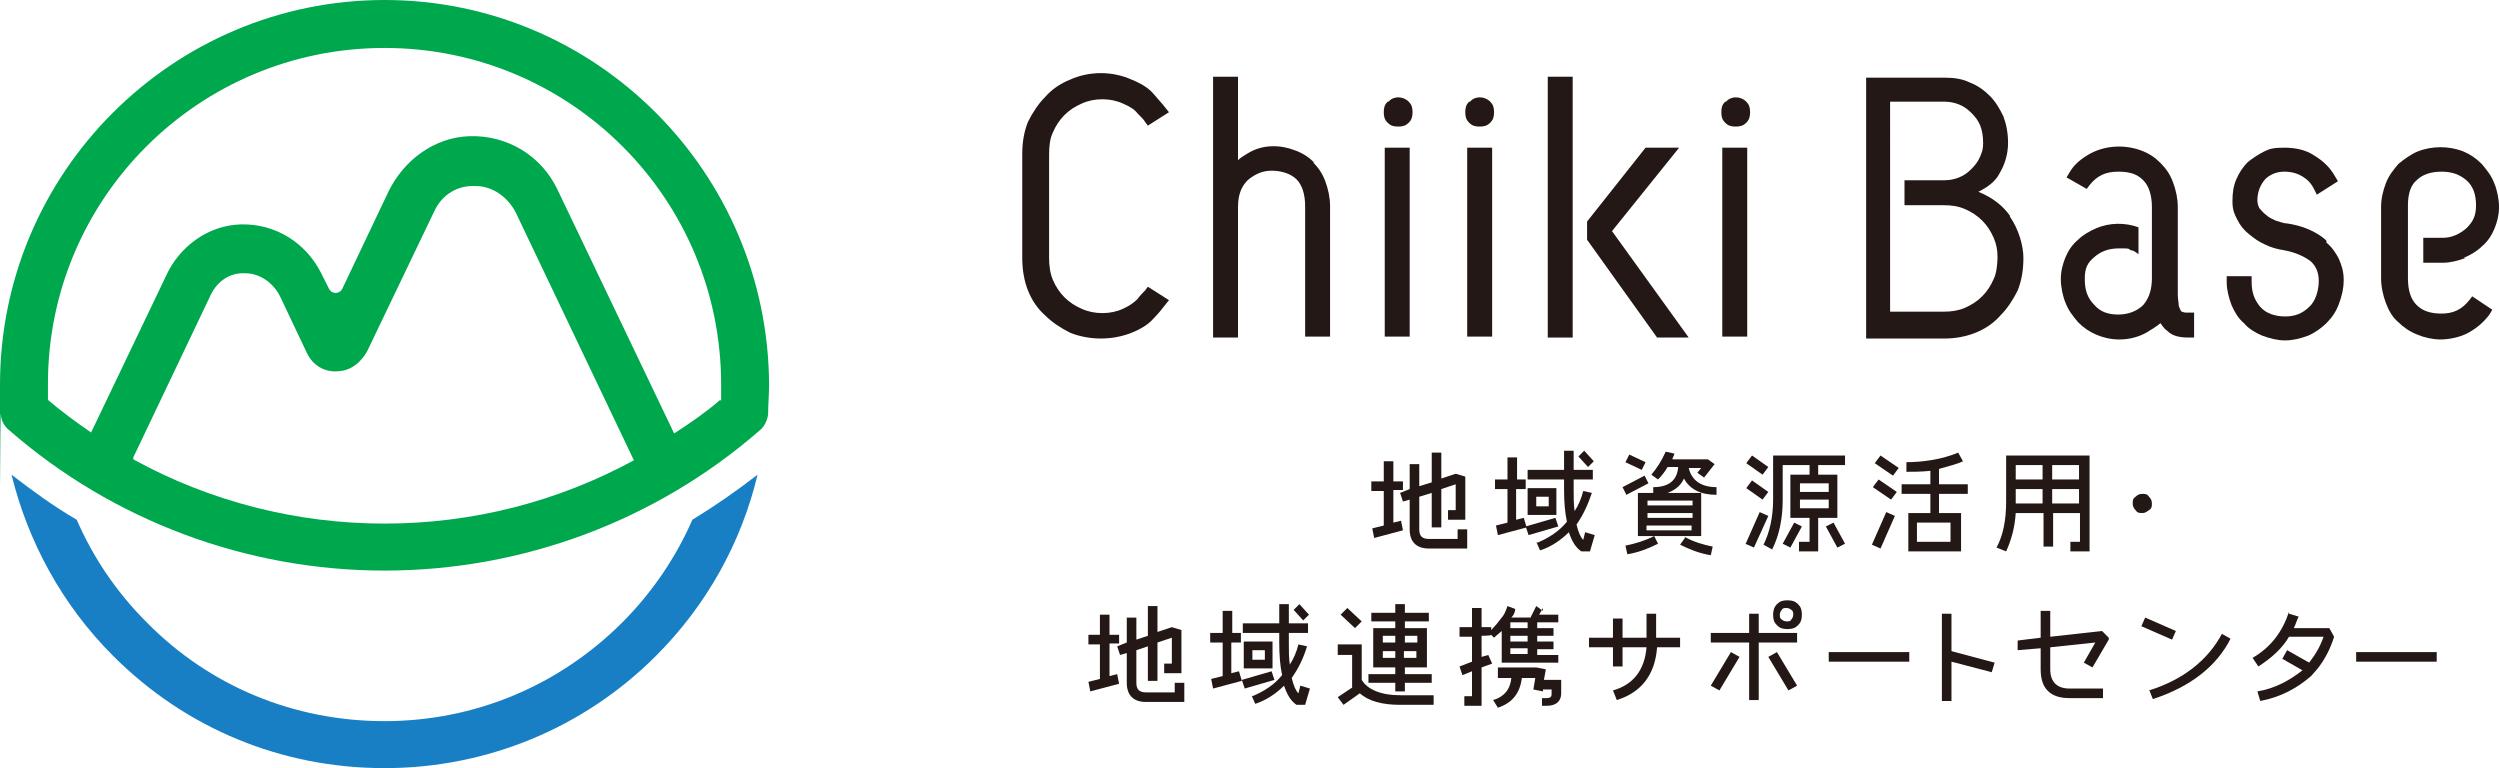 <?xml version="1.0" encoding="UTF-8"?>
<svg id="_レイヤー_3" data-name="レイヤー_3" xmlns="http://www.w3.org/2000/svg" version="1.1" viewBox="0 0 260.7 80.1">
  <!-- Generator: Adobe Illustrator 29.5.1, SVG Export Plug-In . SVG Version: 2.1.0 Build 141)  -->
  <defs>
    <style>
      .st0 {
        fill: #00a84d;
      }

      .st1 {
        fill: #231815;
      }

      .st2 {
        fill: #187fc4;
      }
    </style>
  </defs>
  <g>
    <path class="st2" d="M72.2,54.2c-1.7,3.9-4.2,7.6-7.3,10.7-6.6,6.6-15.4,10.3-24.8,10.3s-18.2-3.6-24.8-10.3c-3.2-3.2-5.6-6.8-7.3-10.7-2.4-1.4-4.6-3-6.8-4.7,1.7,6.9,5.2,13.5,10.6,18.9,7.6,7.6,17.6,11.7,28.3,11.7s20.8-4.2,28.3-11.7c5.3-5.3,8.9-11.8,10.6-18.9-2.2,1.7-4.5,3.3-6.8,4.7Z"/>
    <path class="st0" d="M40.1,0C18,0,0,18,0,40.1s0,2.1.1,3.1c0,.7.4,1.3.9,1.7,10.8,9.4,24.7,14.6,39.1,14.6s28.3-5.2,39.1-14.6c.5-.4.8-1,.9-1.7,0-1,.1-2,.1-3.1C80.1,18,62.2,0,40.1,0ZM13.9,47.7l8.1-17c.7-1.4,2-2.3,3.6-2.2,1.5,0,2.9,1,3.6,2.4l2.8,5.9c.6,1.3,1.9,2.1,3.4,1.9,1.3-.1,2.3-1,2.9-2.1l7-14.6c.8-1.7,2.4-2.7,4.3-2.6,1.8,0,3.4,1.2,4.2,2.8l12.3,25.8c-7.9,4.3-16.8,6.6-26,6.6s-18.2-2.3-26.2-6.7ZM75.1,41.7c-1.5,1.3-3.1,2.4-4.8,3.5l-12.2-25.5c-1.7-3.5-5.2-5.6-9.1-5.5-3.7.1-6.9,2.5-8.5,5.8l-4.8,10.1c-.3.6-1.1.6-1.4,0l-.8-1.6c-1.6-3.2-4.8-5.2-8.4-5.1-3.4.1-6.4,2.3-7.8,5.4l-7.8,16.3c-1.6-1.1-3.1-2.2-4.5-3.4,0-.6,0-1.1,0-1.7C5,20.7,20.7,5,40.1,5s35.1,15.7,35.1,35.1,0,1.1,0,1.7Z"/>
  </g>
  <g>
    <g>
      <path class="st1" d="M109.8,13.8h0c.3-.7.7-1.3,1.2-1.8.5-.5,1.1-.9,1.8-1.2,1.3-.6,3-.6,4.3,0,.7.3,1.2.6,1.5,1,.4.4.7.7.8.9l.3.4,2.2-1.4-.4-.5c-.3-.4-.7-.8-1.2-1.4-.5-.6-1.3-1.1-2.3-1.5-2-.9-4.4-.9-6.4,0-1,.4-1.9,1-2.6,1.8-.7.7-1.3,1.6-1.8,2.6-.4,1-.6,2.1-.6,3.4v10.8c0,1.2.2,2.4.6,3.4.4,1,1,1.9,1.8,2.6.7.7,1.6,1.3,2.6,1.8,1,.4,2.1.6,3.2.6s2.2-.2,3.2-.6c1-.4,1.8-.9,2.3-1.5.5-.5.9-1,1.2-1.4l.4-.5-2.2-1.4-.3.4c-.2.2-.5.5-.8.9-.3.3-.8.7-1.5,1-1.3.6-3,.6-4.3,0-.7-.3-1.3-.7-1.8-1.2-.5-.5-.9-1.1-1.2-1.8-.3-.7-.4-1.5-.4-2.3v-10.8c0-.9.1-1.7.4-2.3Z"/>
      <path class="st1" d="M137.1,17h0c-.6-.6-1.2-1-2-1.3-1.5-.6-3.4-.7-5,.3-.3.2-.7.4-1,.7V8h-2.6v27.2h2.6v-13.6c0-1.2.3-2.1,1-2.8.7-.6,1.5-1,2.5-1s2,.3,2.6.9c.6.6.9,1.6.9,2.8v13.6h2.6v-13.6c0-.9-.2-1.8-.5-2.6-.3-.8-.7-1.4-1.3-2Z"/>
      <g>
        <rect class="st1" x="144.4" y="15.4" width="2.6" height="19.7"/>
        <path class="st1" d="M144.7,10.6c-.3.3-.4.6-.4,1.1s.1.8.4,1.1c.3.3.6.4,1.1.4s.8-.1,1.1-.4c.3-.3.4-.6.4-1.1s-.1-.8-.4-1.1c-.6-.6-1.6-.6-2.1,0Z"/>
      </g>
      <g>
        <path class="st1" d="M153.2,10.6c-.3.3-.4.6-.4,1.1s.1.8.4,1.1c.3.3.6.4,1.1.4s.8-.1,1.1-.4c.3-.3.4-.6.4-1.1s-.1-.8-.4-1.1c-.6-.6-1.6-.6-2.1,0Z"/>
        <rect class="st1" x="153" y="15.4" width="2.6" height="19.7"/>
      </g>
      <g>
        <rect class="st1" x="161.4" y="8" width="2.6" height="27.2"/>
        <polygon class="st1" points="175.1 15.4 171.6 15.4 165.5 23.1 165.5 25 172.8 35.2 176.1 35.2 168.1 24.1 175.1 15.4"/>
      </g>
      <g>
        <rect class="st1" x="179.6" y="15.4" width="2.6" height="19.7"/>
        <path class="st1" d="M179.9,10.6c-.3.3-.4.6-.4,1.1s.1.8.4,1.1c.3.3.6.4,1.1.4s.8-.1,1.1-.4c.3-.3.4-.6.4-1.1s-.1-.8-.4-1.1c-.6-.6-1.6-.6-2.1,0Z"/>
      </g>
      <path class="st1" d="M242.6,25.1c-.5-.5-1.2-.9-1.9-1.2-.7-.3-1.5-.5-2.2-.6-.4,0-.8-.2-1.2-.3-.4-.2-.7-.3-1-.6-.3-.2-.5-.5-.7-.7-.1-.2-.2-.5-.2-.8,0-.9.3-1.6.8-2.2.5-.5,1.2-.8,2-.8s1.4.2,1.9.5c.5.3.9.7,1.2,1.3l.3.6,2.2-1.4-.3-.5c-.5-.9-1.2-1.6-2.2-2.2-.9-.6-2-.8-3.1-.8s-1.5.1-2.1.4c-.6.3-1.2.7-1.7,1.1-.5.5-.9,1.1-1.2,1.8-.3.7-.4,1.4-.4,2.3s.2,1.3.5,1.9c.3.6.7,1.1,1.2,1.5.5.4,1,.8,1.7,1.1.6.3,1.3.5,2,.6,1.1.2,2,.6,2.7,1.1.6.5.9,1.2.9,2.1s-.3,2.1-1,2.7c-.7.7-1.5,1-2.5,1s-2-.3-2.6-1c-.6-.7-.9-1.5-.9-2.6v-.6h-2.6v.6c0,.8.2,1.6.5,2.4.3.7.7,1.4,1.3,1.9.5.6,1.2,1,1.9,1.3.8.3,1.6.5,2.4.5s1.6-.2,2.4-.5c.7-.3,1.4-.8,1.9-1.3.6-.6,1-1.2,1.3-2,.3-.8.5-1.6.5-2.5s-.2-1.5-.5-2.2c-.3-.6-.7-1.2-1.3-1.7Z"/>
      <path class="st1" d="M209.6,22.5c-.7-1-1.8-1.9-3.3-2.5,1-.5,1.8-1.1,2.2-1.9.6-1,.9-2.1.9-3.2s-.2-2-.5-2.8c-.4-.8-.8-1.5-1.4-2.1-.6-.6-1.3-1.1-2.1-1.4-.8-.4-1.7-.5-2.6-.5h-8.2v27.2h8.2c1.1,0,2.2-.2,3.2-.6,1-.4,1.9-1,2.6-1.8.7-.7,1.3-1.6,1.8-2.6.4-1,.6-2.1.6-3.4s-.5-3-1.4-4.3ZM207.9,29.1c-.3.7-.7,1.3-1.2,1.8-.5.5-1.1.9-1.8,1.2-.7.3-1.4.4-2.2.4h-5.6V10.6h5.6c.6,0,1.1.1,1.6.3.5.2.9.5,1.3.9.4.4.7.8.9,1.3.2.5.3,1.1.3,1.8s-.1.9-.3,1.4c-.2.5-.5.9-.9,1.3-.4.4-.8.7-1.3.9-.5.2-1,.3-1.6.3h-4.1v2.6h4.1c.8,0,1.5.1,2.2.4.7.3,1.3.7,1.8,1.2.5.5.9,1.1,1.2,1.8.3.7.4,1.3.4,2s-.1,1.7-.4,2.3Z"/>
      <path class="st1" d="M228,32.6c-.3,0-.4-.1-.5-.1-.1-.1-.2-.3-.3-.6h0c0-.3-.1-.7-.1-1.2,0-.5,0-1,0-1.7v-7.4c0-.9-.2-1.8-.5-2.6-.3-.8-.7-1.4-1.3-2-.6-.6-1.2-1-2-1.3-1.6-.6-3.6-.6-5.3.3-.9.5-1.7,1.1-2.2,2l-.3.5,2.1,1.2.3-.4c.8-1,1.7-1.4,3-1.4s2,.3,2.6.9c.6.6.9,1.6.9,2.8v7.4c0,1.2-.3,2.1-.9,2.8-.6.6-1.5,1-2.6,1s-1.9-.3-2.5-1c-.7-.7-1-1.5-1-2.7s.3-1.7,1-2.3c.7-.6,1.5-.9,2.6-.9s.9,0,1.2.2c.3,0,.5.2.8.4v-2.8c-1.4-.5-3-.5-4.4.1-.7.3-1.4.7-1.9,1.2-.6.5-1,1.1-1.3,1.8-.3.7-.5,1.5-.5,2.3s.2,1.8.5,2.5c.3.8.8,1.4,1.3,2,.6.6,1.2,1,1.9,1.3.7.3,1.5.5,2.4.5s1.9-.2,2.8-.7c.5-.3,1-.6,1.5-1,.2.3.4.6.7.8.5.5,1.2.7,2.2.7h.6v-2.6h-.6Z"/>
      <path class="st1" d="M256.9,26.9c.7-.3,1.4-.7,1.9-1.2.6-.5,1-1.1,1.3-1.8.3-.7.5-1.5.5-2.3s-.2-1.8-.5-2.5c-.3-.8-.8-1.4-1.3-2-.6-.6-1.2-1-1.9-1.3-1.5-.6-3.3-.6-4.8,0-.7.3-1.4.8-2,1.3-.5.6-1,1.2-1.3,2-.3.8-.5,1.6-.5,2.5v7.4c0,.9.2,1.8.5,2.6.3.8.7,1.5,1.3,2,.5.5,1.2,1,2,1.3.7.3,1.6.5,2.4.5s2-.2,2.9-.7c.9-.5,1.6-1.1,2.2-1.9l.3-.5-2.1-1.4-.3.4c-.8,1-1.7,1.4-2.9,1.4s-2-.3-2.6-.9c-.6-.6-.9-1.5-.9-2.8v-7.6c0-1.2.3-2.1.9-2.6.6-.6,1.5-.9,2.6-.9s1.9.3,2.6.9c.7.6,1,1.5,1,2.6s-.3,1.7-1,2.4c-.7.6-1.5,1-2.5,1h-2v2.6h2c.8,0,1.6-.2,2.4-.5Z"/>
    </g>
    <g>
      <g>
        <path class="st1" d="M116.7,66.1v1h-1v3.4l.8-.2.2,1-3,.8-.2-1,1.2-.3v-3.6h-1.2v-1h1.2v-2.1h1v2.1h1ZM120.7,71h-1v-3.6l-1.2.4v3.4c0,.7.3,1,1,1h3v-1h1v2h-4c-1.3,0-2-.7-2-2v-3.1l-.7.2-.3-.9,1-.4v-2.6h1v2.3l1.2-.4v-3.1h1v2.7l1.5-.5,1,.3v4.5h-1.8v-1h.8v-2.7l-1.5.5v4Z"/>
        <path class="st1" d="M129.4,66v1h-1v3.2l.8-.2.3,1-3,.8-.2-1,1.2-.3v-3.5h-1.3v-1h1.3v-2.3h1v2.3h1ZM129.8,71.8l-.3-.9,3.1-.9.3.9-3.1.9ZM129.7,69.7v-2.8h3v2.8h-3ZM130.6,72.6c1.2-.5,2.3-1.2,3.1-2.2-.2-.9-.3-2-.3-3.4v-1h-3.8v-1h3.8v-2h1v2h2v1h-2v1c0,.9,0,1.6.1,2.3.4-.6.7-1.3.9-2.1l.9.2c-.4,1.3-.9,2.3-1.6,3.3.2.8.4,1.3.7,1.6l.2-.8,1,.3-.5,1.7h-.9c-.6-.4-1-1.1-1.3-2-.8.8-1.8,1.5-3,1.9l-.4-.9ZM130.6,68.8h1.3v-1h-1.3v1ZM135.9,64.7l-1-1.1.6-.6,1,1.1-.6.6Z"/>
        <path class="st1" d="M139.5,67.2h2.5v3.7c.6,1,2,1.6,4,1.6h3.5v1h-3.5c-1.9,0-3.3-.4-4.2-1.2l-1.7,1.2-.6-.8,1.5-1v-3.4h-1.5v-1ZM139.8,64.1l.7-.7,1.5,1.4-.7.7-1.5-1.4ZM149,63.9v.9h-2.5v.7h2.3v4.1h-2.3v.7h2.8v.9h-2.8v.9h-1v-.9h-2.8v-.9h2.8v-.7h-2.3v-4.1h2.3v-.7h-2.5v-.9h2.5v-.9h1v.9h2.5ZM144.2,67h1.3v-.7h-1.3v.7ZM145.5,68.6v-.7h-1.3v.7h1.3ZM146.5,66.3v.7h1.3v-.7h-1.3ZM147.7,68.6v-.7h-1.3v.7h1.3Z"/>
        <path class="st1" d="M160.9,63.4l-.4.7h2v.8h-2.2v.6h1.7v.8h-1.7v.6h1.7v.8h-1.7v.6h2.2v.8h-5.9v-3.3c-.2.2-.5.4-.8.7l-.3-.3h0c0,.1-1,.1-1,.1v2.2l.7-.2.4.9-1.1.4v4h-1.8v-1h.8v-2.6l-1,.4-.3-.9,1.3-.5v-2.6h-1.3v-1h1.3v-2h1v2h1v.3c.4-.4.8-.9,1.1-1.3.2-.2.4-.6.6-1.2l.8.3c0,.4-.2.7-.4.9h2l.6-1.2.7.5ZM156.2,70.4v-.8h4l1,.2-.2,1.1h1.8v1.4c0,.8-.5,1.3-1.5,1.3h-.5v-.8h.5c.3,0,.5-.1.5-.4v-.5h-.9v.2s-1-.2-1-.2l.2-1.2h-1.4c-.2,1.6-1,2.6-2.5,3.1l-.5-.8c1.1-.3,1.8-1.1,1.9-2.3h-1.4ZM159.3,64.9h-1.8v.6h1.8v-.6ZM159.3,66.3h-1.8v.6h1.8v-.6ZM159.3,67.6h-1.8v.6h1.8v-.6Z"/>
        <path class="st1" d="M175.3,67.5h-2.5c-.2,2.8-1.6,4.7-4.2,5.5l-.4-1c2.1-.6,3.3-2.1,3.5-4.5h-2.5v2h-1v-2h-2.5v-1h2.5v-2h1v2h2.5v-2.5h1v2.5h2.5v1Z"/>
        <path class="st1" d="M182.4,64h1v2h4v1h-4v6h-1v-6h-4v-1h4v-2ZM178.4,71.5l2.1-3.5.9.5-2.1,3.5-.9-.5ZM187.4,71.5l-.9.5-2.1-3.5.9-.5,2.1,3.5ZM184.9,64.1c0-.4.1-.8.4-1.1.3-.3.6-.4,1.1-.4s.8.1,1.1.4c.3.3.4.6.4,1.1s-.1.8-.4,1.1c-.3.3-.6.4-1.1.4s-.8-.1-1.1-.4c-.3-.3-.4-.6-.4-1.1ZM185.6,64.1c0,.2,0,.4.2.5.1.1.3.2.5.2s.4,0,.5-.2c.1-.1.2-.3.2-.5s0-.4-.2-.5c-.1-.1-.3-.2-.5-.2s-.4,0-.5.2c-.1.1-.2.3-.2.5Z"/>
        <path class="st1" d="M190.7,69v-1h8.4v1h-8.4Z"/>
        <path class="st1" d="M245.7,69v-1h8.4v1h-8.4Z"/>
        <path class="st1" d="M202.5,64h1v3.9l4.5,1.2-.3,1-4.2-1.1v4.1h-1v-9Z"/>
        <path class="st1" d="M219.9,66.7l-1.7,2.9-.9-.5,1.2-2.1-4.7.5v2.3c0,1.3.7,2,2,2h3.5v1h-3.5c-2,0-3-1-3-3v-2.2l-2.4.2v-1c-.1,0,2.4-.3,2.4-.3v-2.8h1v2.7l5.4-.6.7.7Z"/>
        <path class="st1" d="M226.5,66.7l-3.2-1.4.4-.9,3.2,1.4-.4.9ZM224.1,72c3.5-1.1,6.1-3.1,7.6-5.9l.9.5c-1.4,2.8-4.1,5-8.1,6.3l-.4-1Z"/>
        <path class="st1" d="M238.7,64l1,.3c-.2.4-.3.8-.5,1.2h3.7l.5.9c-.4,1.3-1,2.4-1.7,3.3l-.7.8c-1.5,1.3-3.2,2.2-5.3,2.6l-.3-1c1.8-.3,3.3-1.1,4.7-2.2l-2.1-1.2.5-.9,2.3,1.3c.7-.9,1.2-1.8,1.5-2.7h-3.6c-.7,1.2-1.8,2.2-3.2,3.1l-.6-.9c1.9-1.1,3.1-2.7,3.8-4.8Z"/>
      </g>
      <g>
        <path class="st1" d="M146.3,50.1v1h-1v3.4l.8-.2.2,1-3,.8-.2-1,1.2-.3v-3.6h-1.3v-1h1.3v-2.1h1v2.1h1ZM150.3,55h-1v-3.6l-1.3.4v3.4c0,.7.3,1,1,1h3v-1h1v2h-4c-1.3,0-2-.7-2-2v-3.1l-.7.2-.3-.9,1-.4v-2.6h1v2.3l1.3-.4v-3.1h1v2.7l1.5-.5,1,.3v4.5h-1.8v-1h.8v-2.7l-1.5.5v4Z"/>
        <path class="st1" d="M159.1,50v1h-1v3.2l.8-.2.3,1-3,.8-.2-1,1.2-.3v-3.5h-1.3v-1h1.3v-2.3h1v2.3h1ZM159.4,55.8l-.3-.9,3.1-.9.3.9-3.1.9ZM159.3,53.7v-2.8h3v2.8h-3ZM160.3,56.6c1.2-.5,2.3-1.2,3.1-2.2-.2-.9-.3-2-.3-3.4v-1h-3.8v-1h3.8v-2h1v2h2v1h-2v1c0,.9,0,1.6.1,2.3.4-.6.7-1.3.9-2.1l.9.2c-.4,1.2-.9,2.3-1.6,3.3.2.8.4,1.3.7,1.6l.2-.8,1,.3-.5,1.7h-.9c-.6-.4-1-1.1-1.3-2-.8.8-1.8,1.5-3,1.9l-.4-.9ZM160.2,52.8h1.3v-1h-1.3v1ZM165.6,48.7l-1-1.1.6-.6,1,1.1-.6.6Z"/>
        <path class="st1" d="M169.6,51.6l-.4-.8,2.3-1.2.4.8-2.3,1.2ZM172.9,56.7c-1,.5-2,.9-3.2,1.1l-.2-.9c1-.2,2-.5,3-1h-1.7v-4.5h1.6v-.6c1.6,0,2.5-.7,2.6-2.1h-1.1c-.3.5-.6.9-1,1.3l-.7-.5c.6-.7,1.1-1.5,1.5-2.4l.9.2c0,.2-.2.4-.2.6h3.7l.7.5-1.1,1.4-.7-.5.4-.5h-1.3c.3,1.3,1.3,2,2.9,2v.8c-1.7,0-2.8-.6-3.4-1.7-.3.7-.9,1.2-1.7,1.5h3.5v4.5h-4.9l.4.8ZM169.5,48.2l.4-.8,1.7.8-.4.8-1.7-.8ZM171.8,52.7h4.7v-.5h-4.7v.5ZM171.8,54h4.7v-.5h-4.7v.5ZM176.4,55.3v-.5h-4.7v.5h4.7ZM175.7,56c.9.5,1.9.8,2.9,1l-.2.9c-1.2-.2-2.2-.6-3.2-1.1l.5-.7Z"/>
        <path class="st1" d="M182,56.8l1.5-3.4.9.4-1.5,3.3-.9-.4ZM182.7,47.5l1.7,1.2-.6.8-1.7-1.2.6-.8ZM182.7,50.1l1.7,1.2-.6.8-1.7-1.2.6-.8ZM188.7,56.5v-2.5h-2v-4.5h2v-1h-2.8v3.6c0,2.1-.4,3.8-1.1,5.2l-.9-.5c.6-1.2,1-2.8,1-4.7v-4.6h7.5v1h-2.8v1h2v4.5h-2v3.5h-2v-1h1ZM185.9,56.7l1.2-2.2.8.4-1.2,2.2-.8-.4ZM187.7,51.3h3v-.9h-3v.9ZM187.7,53h3v-.9h-3v.9ZM192.4,56.7l-.8.4-1.2-2.2.8-.4,1.2,2.2Z"/>
        <path class="st1" d="M195.2,56.8l1.5-3.4.9.4-1.5,3.4-.9-.4ZM195.3,50.8l.6-.8,1.9,1.3-.6.8-1.9-1.3ZM195.5,48.3l.6-.8,1.9,1.3-.6.8-1.9-1.3ZM198.6,48.2c2,0,3.9-.3,5.6-1l.5.9c-.6.3-1.5.5-2.5.8v1.6h3v1h-3v2h2.3v4h-5.5v-4h2.3v-2h-3v-1h3v-1.4c-1,.1-1.8.1-2.5.1v-1ZM199.9,56.5h3.5v-2h-3.5v2Z"/>
        <path class="st1" d="M217.9,47.5v10h-2v-1h1v-3h-2.8v3.5h-1v-3.5h-2.9c-.1,1.6-.5,2.9-1,4l-1-.4c.7-1.3,1-2.9,1-4.8v-4.8h8.6ZM210.2,50h2.8v-1.5h-2.8v1.5ZM210.2,52.5h2.8v-1.5h-2.8v1.5ZM214,50h2.8v-1.5h-2.8v1.5ZM214,52.5h2.8v-1.5h-2.8v1.5Z"/>
        <path class="st1" d="M222.4,52.5c0-.3,0-.5.3-.7.2-.2.4-.3.7-.3s.5,0,.7.3c.2.2.3.4.3.7s0,.5-.3.7-.4.3-.7.3-.5,0-.7-.3c-.2-.2-.3-.4-.3-.7Z"/>
      </g>
    </g>
  </g>
</svg>